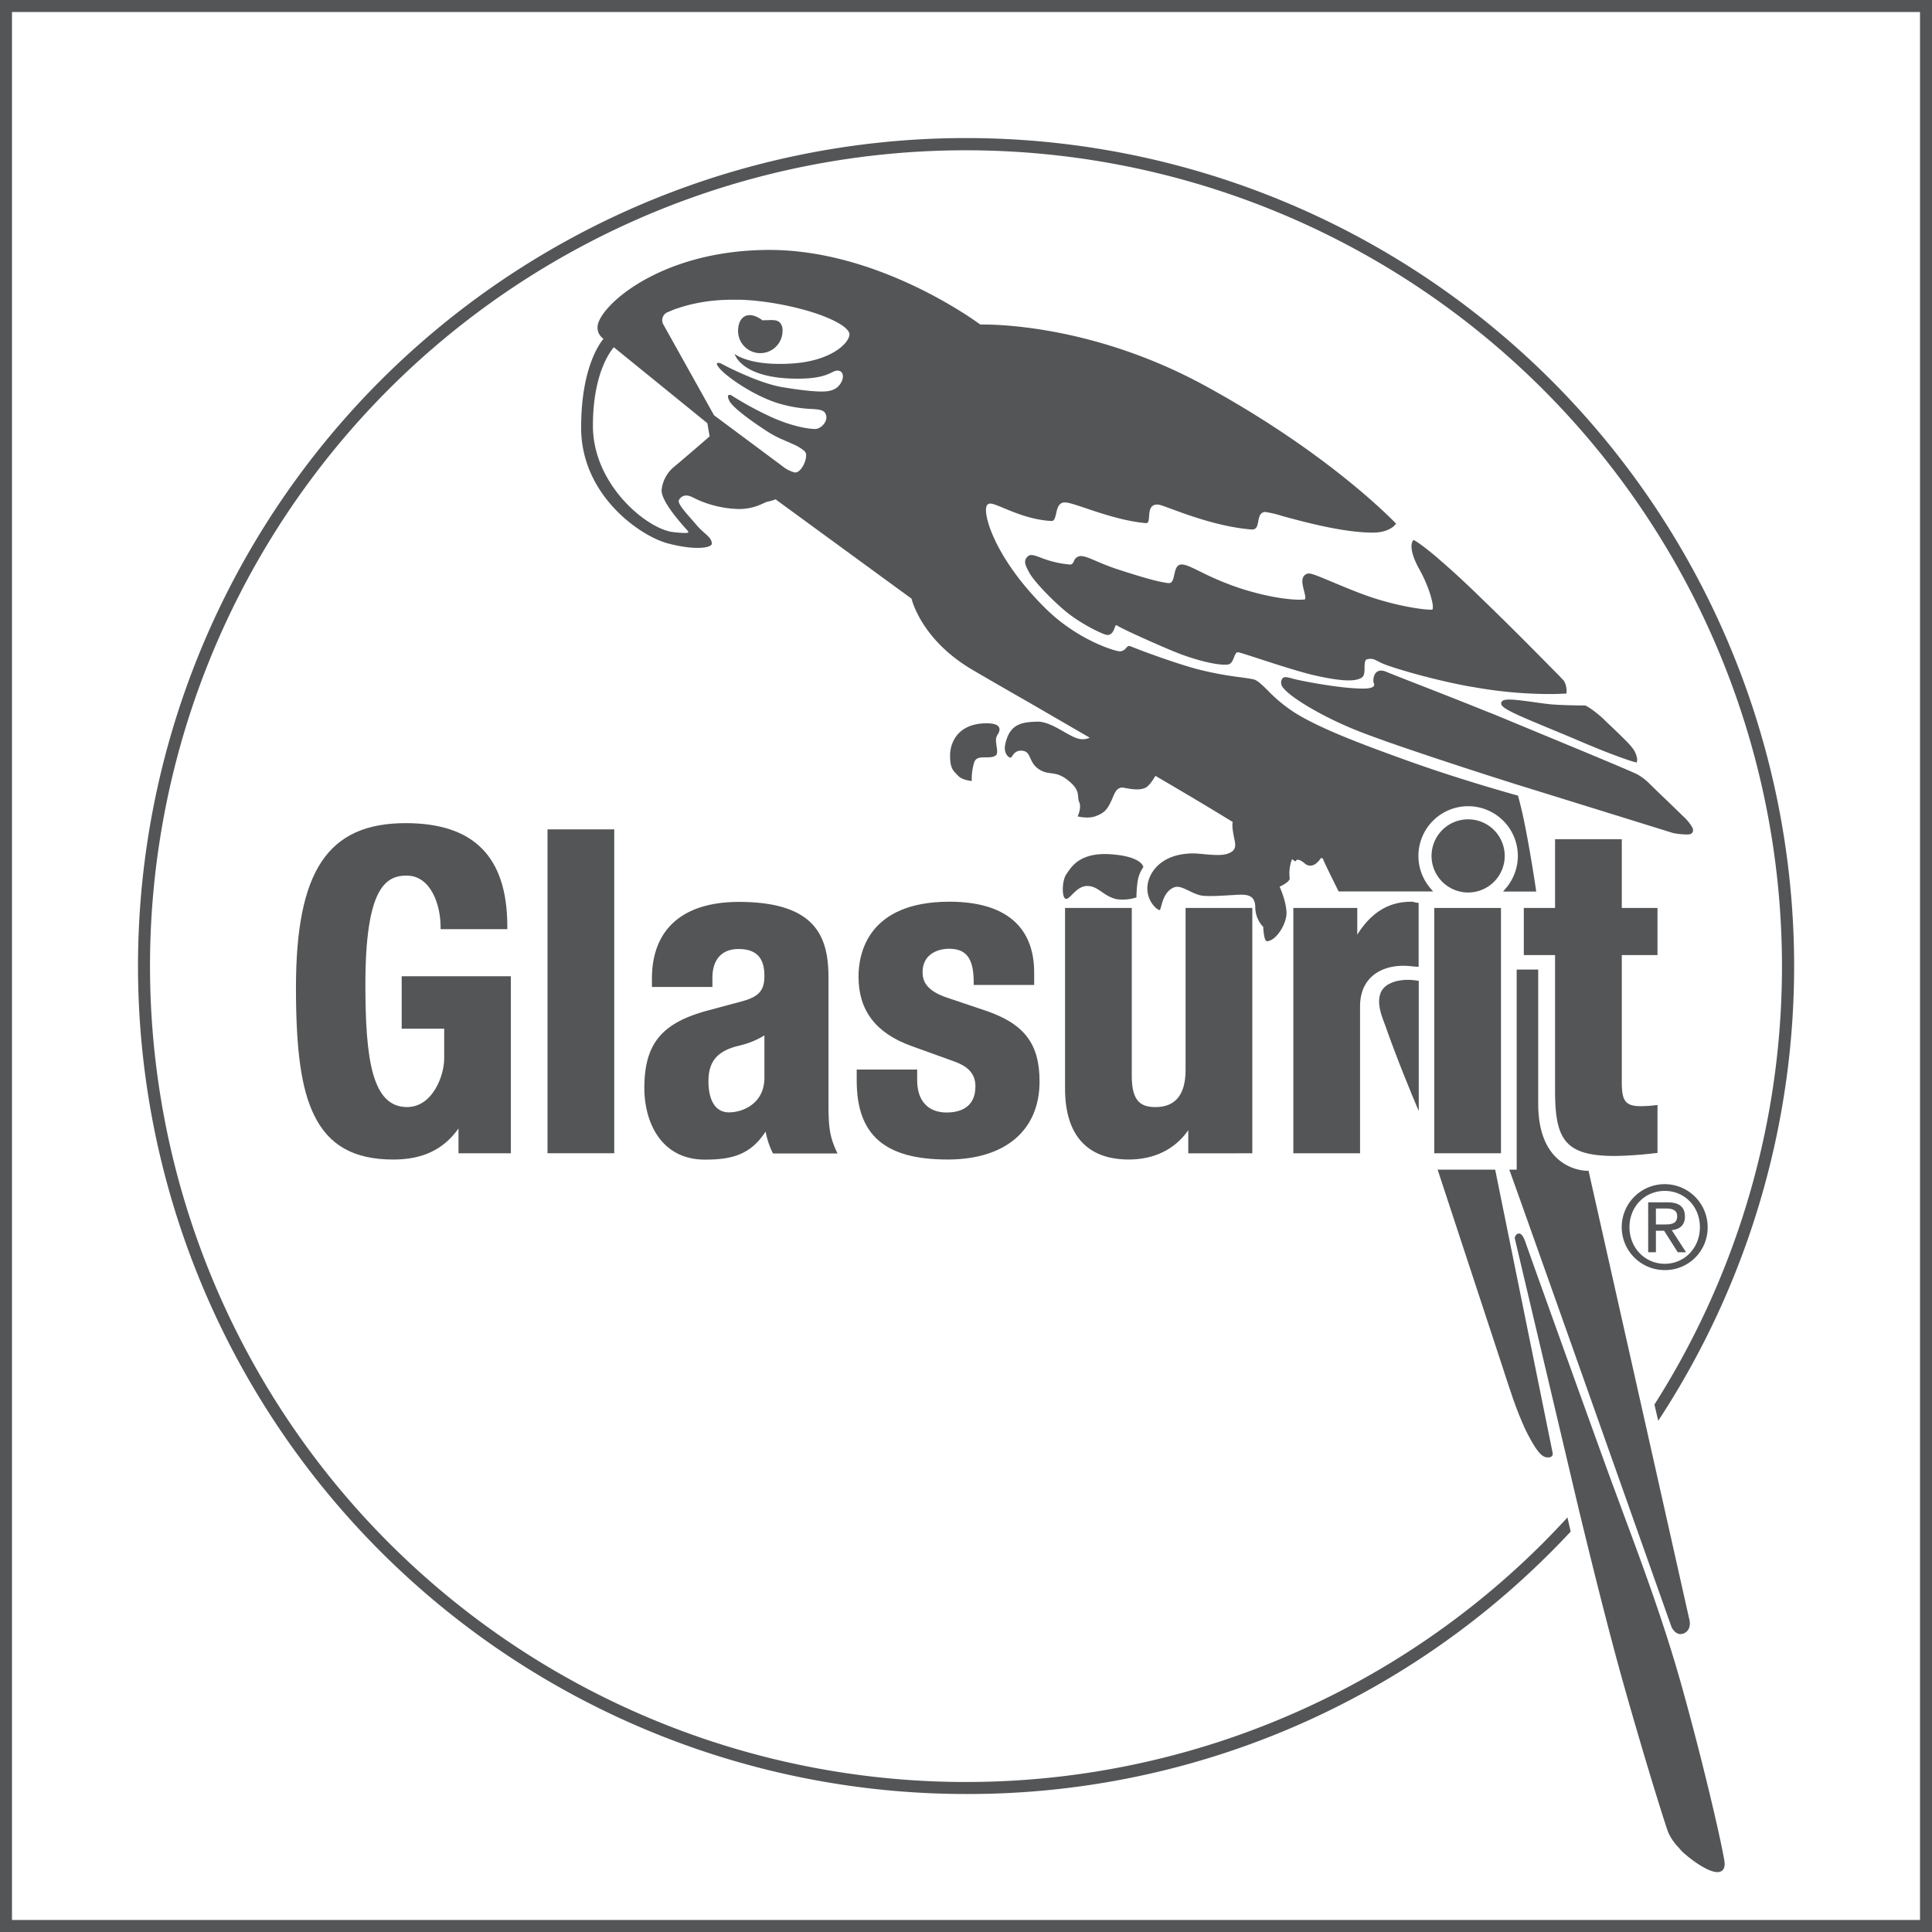 <svg id="Layer_1" data-name="Layer 1" xmlns="http://www.w3.org/2000/svg" viewBox="0 0 750.98 750.98"><defs><style>.cls-1{fill:#535557;}</style></defs><path class="cls-1" d="M24.34,27.25v751h751v-751ZM770.66,773.56H29V31.92H770.66Z" transform="translate(-24.34 -27.25)"/><path class="cls-1" d="M399.83,724.59a319.72,319.72,0,0,0,227.58-94.27q3.81-3.81,7.46-7.73c-.57-2.49-1-4.37-1.24-5.51q-4.65,5.05-9.51,9.94A317.18,317.18,0,1,1,175.55,178.46,317.25,317.25,0,0,1,667.43,573.2c.06.26.6,2.59,1.47,6.31A321.9,321.9,0,0,0,172.25,175.16,321.85,321.85,0,0,0,399.83,724.59Z" transform="translate(-24.34 -27.25)"/><path class="cls-1" d="M468.76,364.31s-.32-4.14-12.63-5-15.41,5.11-17.24,7.66-1.89,9.35-.26,9.67,4-4.9,8.18-5c4.54-.09,6.51,4.17,11.8,5.16a17.42,17.42,0,0,0,7.48-.72,45.63,45.63,0,0,1,.41-5.95A13.09,13.09,0,0,1,468.76,364.31Z" transform="translate(-24.34 -27.25)"/><path class="cls-1" d="M407.84,308.4c-10.9,0-14.2,7.2-14.2,12.55s1.45,6,3.09,7.81,5.35,2.06,5.35,2.06a21.25,21.25,0,0,1,1-7.41c1.23-3.08,5.76-.82,8.23-2.46,1.14-.77.41-2.89.2-5.35s.83-2.67,1.24-4.12S412.57,308.4,407.84,308.4Z" transform="translate(-24.34 -27.25)"/><path class="cls-1" d="M575.82,459.15V408.53c-2.4-.46-7.39-1-11.57,1.2-7,3.74-2.52,13.08-1.5,16C567.39,439,573.19,452.94,575.82,459.15Z" transform="translate(-24.34 -27.25)"/><path class="cls-1" d="M613.89,481.91H611l.31.82.11.29.19.54c2.55,7,22.5,63.3,39.17,110.4.23.64.45,1.27.68,1.9l1.85,5.24C664.62,633,673.81,659,674.06,659.63a5.79,5.79,0,0,0,1.47,2,4.15,4.15,0,0,0,.73.47,2.37,2.37,0,0,0,.36.17,2.69,2.69,0,0,0,.54.14,2.45,2.45,0,0,0,.46,0,3.32,3.32,0,0,0,1.47-.36c2.44-1.23,2.28-4.14,1.87-5.45l-16-71.29-1.39-6.21-.2-.87-21.4-95.23-.14-.65h-.67a18.47,18.47,0,0,1-12-5.26c-4.58-4.53-6.91-11.55-6.91-20.85V404.13h-8.37Z" transform="translate(-24.34 -27.25)"/><path class="cls-1" d="M677.66,681.3q-2.2-7.8-4.63-15.43c-.09-.29-.17-.57-.26-.85l-.27-.85c-5.52-17.3-11.65-33.79-17.21-48.76q-2.2-6-4.24-11.46c-.25-.7-.52-1.41-.77-2.11-.34-.92-.7-1.94-1.1-3-.22-.62-.46-1.27-.7-1.94-9.15-25.22-29.44-81.76-31.1-86.56h0c-.91-2.61-1.7-3.66-2.72-3.61s-1.47,1.36-1.53,1.63l0,.19,21.39,90.56.19.82.19.81,2.41,10.2.4,1.67.15.62c0,.09.44,1.88,1.18,4.92,2.79,11.53,10,41,16.3,63.4,8,28.48,16.43,55.48,17.52,58.11a20.35,20.35,0,0,0,3.88,5.64c.31.36.64.74,1,1.15,1.33,1.57,9.69,8.5,14.17,8.5a3.13,3.13,0,0,0,1.29-.25c1.29-.59,1.76-2,1.41-4.18C693.13,741.62,686,711,677.66,681.3Z" transform="translate(-24.34 -27.25)"/><path class="cls-1" d="M580.28,372.45a19.32,19.32,0,1,1,29.46,0l-1.15,1.36h12.89l-.14-.94c0-.17-2.51-17-5-28.44-.53-2.46-1.21-5.18-1.95-7.92l-.92-.26-.42-.11-.5-.14c-3.25-.91-21.66-6.13-39.87-12.63-20.49-7.32-35.09-13-44.58-18.79A58.6,58.6,0,0,1,517,295.5c-2.2-2.15-3.93-3.85-5.45-4.19-1.17-.26-2.9-.5-5.09-.81a130.72,130.72,0,0,1-17.37-3.32c-9.62-2.66-22.57-7.58-25.19-8.67-.9-.37-1.2-.06-1.85.63a3.19,3.19,0,0,1-2.36,1.29c-2,0-16.55-4.49-28.75-16.49-19.47-19.13-24.45-36.25-23.15-39.83A1.44,1.44,0,0,1,409,223c1.05-.1,2.83.64,5.5,1.75,4.44,1.85,11.15,4.64,18.47,5,1.12.05,1.44-.87,1.92-3,.41-1.81.92-4.06,3.12-4.2,1.44-.09,4.23.86,8.47,2.28,6.28,2.11,14.89,5,23.13,5.75a1,1,0,0,0,.8-.16c.43-.37.51-1.53.59-2.55.12-1.84.33-4.63,3.31-4.49.8,0,2.41.61,5.67,1.81,7,2.56,18.69,6.84,30.56,7.86,2.16.19,2.49-1,2.9-3.21.3-1.6.67-3.58,2.79-3.58a43,43,0,0,1,6.55,1.57c8.26,2.25,23.62,6.45,35.2,6.45,4.46,0,6.9-1.5,7.89-2.29a3.67,3.67,0,0,0,.52-.49l.07-.09.48-.57.64.56,0,0c-.65-.7-25.5-27.2-74.44-54-44.47-24.38-83.94-24.07-87.76-24-3.31-2.44-40.33-29-81.92-29-43.14,0-66.85,22.56-66.85,30a5.11,5.11,0,0,0,2.32,4.53c-2,2.42-8.7,12.16-8.7,34.55,0,26.33,23,42.17,33.73,45s17.21,1.75,17.08,0c-.21-2.68-2.88-3.5-6-7.2s-7.61-8.23-6.79-9.66,2.47-2.68,5.76-.83a41.76,41.76,0,0,0,17.49,4.32c6.58,0,9.87-2.67,11.31-2.88a17.29,17.29,0,0,0,3.1-.92,2.36,2.36,0,0,0,.18.21l.06.08,52.5,38.35c.61,2.34,5,16.64,23.55,27.58,4.05,2.39,12,7,22.13,12.78L447.93,314a6.59,6.59,0,0,1-3.47.55c-4.33-.41-11.11-7-17.08-6.79s-10.7.86-12.34,9.05c-.62,3.08,1.23,4.94,2.06,4.94s1.23-3.09,4.72-2.68,2.27,4.53,6.38,7.2,6.17.21,11.32,4.32,3.29,6.18,4.31,8.44-.61,5.55-.61,5.55,3.85,1,6.79,0c4.11-1.44,4.93-3.29,6.17-5.76s1.85-6,5.14-5.35,6,1,8.23,0c1.38-.63,2.91-2.94,3.9-4.65,4.42,2.59,8.77,5.14,12.95,7.62,6.13,3.63,11.92,7.14,17.11,10.32-.45,1.88.42,5.44.8,7.49.41,2.26.21,3.9-3.09,4.93s-9.87-.2-13-.2c-13.17,0-17.9,8.22-17.9,13.57s3.91,8.44,4.73,8.44.82-7,5.76-8.85c2.91-1.09,7,2.88,11.11,3.29s12.13-.41,14.81-.41,5.55.41,5.55,5a11.07,11.07,0,0,0,3.09,7.52s.2,5.55,1.43,5.55c3.5,0,7.82-6.78,7.61-11.31s-2.67-9.87-2.67-9.87,4.11-1.85,3.91-3.3a15.3,15.3,0,0,1,.9-7.38l.71.46.58.43.46-.55c.24-.21,1.26-.38,3.19,1.29a3.18,3.18,0,0,0,2.68.83c1.79-.31,3.1-2.12,3.56-2.84a.93.93,0,0,1,.57,0c.06,0,.22.09.36.45.62,1.67,5.58,11.59,5.79,12l.23.46h36.71ZM339.21,179.2c-2.6-.24-6-.67-10.56-1.42-5.2-.85-11.45-3.29-16.28-5.45-4.52-2-7.79-3.8-7.79-3.8s-1-.39-1.39-.18-.31.68.78,2c2.46,3.09,12.94,10.53,22.62,13.58a52.91,52.91,0,0,0,13.64,2.31c2.54.18,4.13.39,4.87,1.6h0c1.65,2.67-1.43,6.16-3.91,6.16s-9.25-1-17.68-4.93a130.42,130.42,0,0,1-15-8.23s-1.27-.46-1.21.61a3.9,3.9,0,0,0,.55,1.56l0,.09h0c1.65,3.09,10.91,9.46,15.84,12.55a44.1,44.1,0,0,0,5.24,2.63c1.2.53,2.41,1.05,3.53,1.56a17.75,17.75,0,0,1,4.31,2.51,2.41,2.41,0,0,1,.91,1.53c.2,2.88-2.26,7.4-4.53,7a12.74,12.74,0,0,1-4.73-2.47l-26.53-19.74-16.3-29.2-3.45-6.18a3.35,3.35,0,0,1,1.85-4.73l.24-.11.41-.18.36-.16.5-.21.44-.18.62-.24.49-.19L288,147l.58-.19,1.13-.36.64-.19,1-.27.76-.2,1.05-.26.82-.19,1.41-.29c.36-.08.73-.14,1.1-.21l1.54-.26,1-.15,1.29-.17,1.17-.13,1.34-.12,1.25-.1,1.61-.08,2.07-.07,1.68,0,1.48,0,1.56,0,1.56.08,1.68.11,1.61.13,1.22.13.5.06c.52.06,1,.1,1.56.17a119.88,119.88,0,0,1,15.91,3.13c11.42,3.1,18.32,7.19,18,9.83-.42,3.7-7.62,10.08-21.81,11.11a67.87,67.87,0,0,1-8.83.09h0c-1-.06-2-.14-2.85-.25a36.76,36.76,0,0,1-3.9-.65c-5.07-1.12-7.13-2.79-7.24-2.89h0s.59,2.29,3.71,4.63c3.31,2.48,9.45,5,20.77,5,1.49,0,2.81-.05,4-.13,8.26-.59,9.46-3,11.44-3,2.26,0,2.67,2.26,1.64,4.32a6.42,6.42,0,0,1-1.89,2.33,6.33,6.33,0,0,1-2,1C346.6,179.3,344.74,179.7,339.21,179.2Zm-52.52,29.23a13.55,13.55,0,0,0-5.15,9c-.61,4.53,8.44,14.2,9.47,15.43s2.67,2.05-4.94,1.23c-10.09-1.09-31.26-18.3-31.26-41.34,0-19.48,6.21-28.27,8.13-30.52l36.36,29.53.83,4.94.12.1C297.76,199,288.64,206.84,286.69,208.43Z" transform="translate(-24.34 -27.25)"/><path class="cls-1" d="M319.87,164.52a8.65,8.65,0,0,0,8.64-8.64,4.27,4.27,0,0,0-1.06-3.27c-1.11-1.06-2.78-1-4.9-.9-.56,0-1.16,0-1.79.06-3.38-2.46-5.58-2.24-6.83-1.61-1.72.86-2.7,3-2.7,5.72A8.64,8.64,0,0,0,319.87,164.52Z" transform="translate(-24.34 -27.25)"/><path class="cls-1" d="M678.91,344.84c-.42-.41-1.06-1-1.85-1.81L677,343l-.81-.79c-3.58-3.48-9-8.65-10-9.66l-.19-.18s-.31-.34-.75-.76c-.28-.26-.61-.57-1-.91a19.92,19.92,0,0,0-3.4-2.41c-2.07-1.12-23.18-9.86-40.13-16.88l-13.43-5.57c-1.55-.65-3.22-1.33-5-2l-1.13-.46-1.13-.45c-7.95-3.21-17.1-6.78-24.25-9.58-6.08-2.37-10.87-4.24-12.54-4.95-1.51-.65-2.75-.65-3.67,0-1.56,1.12-1.4,3.61-1.38,3.89l0,.19.1.17a1.38,1.38,0,0,1,.11,1.18c-.17.3-.84,1-3.54,1.06-8.44.21-24.12-2.87-27.35-3.67l-1.11-.3c-1.68-.44-2.7-.71-3.44-.1a2.57,2.57,0,0,0-.58,2.29c.27,3.23,13.65,11.6,28.07,17.56s56.12,19.21,60.74,20.67h0l.39.12.53.17h0l.92.29.26.85-.24-.84L675,351.15l.1,0a32.56,32.56,0,0,0,4.75.47c.36,0,.71,0,1-.05a1.76,1.76,0,0,0,1.24-.57,1.78,1.78,0,0,0,.26-.44,2.21,2.21,0,0,0-.29-1.83A17.26,17.26,0,0,0,678.91,344.84Z" transform="translate(-24.34 -27.25)"/><path class="cls-1" d="M660.59,321.73l-.06-.34-.06-.23c0-.11-.06-.22-.09-.34s0-.16-.08-.24-.14-.39-.23-.6l-.12-.24c-.07-.16-.16-.32-.25-.48l-.16-.29c-.13-.21-.27-.42-.42-.64a.6.6,0,0,0-.09-.13,29.76,29.76,0,0,0-2.45-2.78l-1.18-1.19h0c-2.09-2.09-4.62-4.48-6.72-6.46l-1-1c-.37-.35-.74-.68-1.1-1l0,0c-.62-.55-1.21-1-1.77-1.47l-1.16-.89h0c-.32-.24-.62-.44-.9-.63-.71-.49-1.27-.84-1.61-1l-.39-.22-.18-.1h-1.33c-2.23,0-7.4-.09-11.57-.4-1.68-.13-4.08-.46-6.62-.82-7.71-1.08-11.48-1.48-12.7-.54a1.25,1.25,0,0,0-.49.85c-.19,1.78,3.81,3.68,19.83,10.29,3.29,1.36,6.69,2.77,9.88,4.13,14.83,6.36,21.14,8.2,22,8.45l.11,0,.91.24.06-.52.06-.42a6,6,0,0,0,0-.72Z" transform="translate(-24.34 -27.25)"/><path class="cls-1" d="M581.09,264.19c-1.92.34-13-1.15-24.07-4.91-5.15-1.74-10.44-4-14.69-5.76-6.44-2.71-8.61-3.56-9.63-3.31A2.61,2.61,0,0,0,531,251.4c-.82,1.38-.3,3.43.21,5.42.3,1.22.73,2.87.41,3.33,0,0-.06.09-.29.12-3.45.4-13.06-.45-25.36-4.49a114.59,114.59,0,0,1-15.17-6.39c-3.87-1.9-6.21-3-7.7-2.67s-1.93,2.14-2.29,3.83c-.5,2.39-.9,3.49-2.36,3.35-4.08-.42-12.19-2.92-19.58-5.32-3.48-1.13-6.23-2.3-8.43-3.25-2.72-1.16-4.52-1.93-6-1.93a2.87,2.87,0,0,0-2.67,2c-.47.94-.72,1.36-1.78,1.27A40.35,40.35,0,0,1,428.87,244c-2.43-.9-3.89-1.44-4.91-.57-2,1.75-1.1,3.49.43,6.36,1.71,3.2,8.57,10.48,14.4,15.27s14.57,9,15.95,9c1.83,0,2.45-1.64,2.86-2.73a3.65,3.65,0,0,1,.53-1.09s.14,0,.49.2c2.74,1.68,16.19,7.68,22.75,10.34s15.78,5.23,20.14,4.79c1.41-.14,2-1.53,2.46-2.75.68-1.67,1-2.17,1.81-2,1,.22,4.05,1.21,7.91,2.47,6.83,2.22,16.2,5.27,22.12,6.59,10,2.22,15.54,2.43,17.94.68.92-.67,1-2.11,1-3.64,0-1.88.12-3.22,1-3.42,1.84-.42,2.68,0,4.37.86.44.23.92.48,1.48.73,3,1.38,18.26,6.12,34.32,9.07l.23,0,.76.14,1,.17a170.08,170.08,0,0,0,28.46,2.56c2.41,0,4.18-.07,5.19-.12l1-.06h.13l.42,0h.15l0-.7a.78.78,0,0,0,0-.09,6.59,6.59,0,0,0,0-.84,7.78,7.78,0,0,0-.23-1.4v0c0-.15-.09-.31-.14-.46l0-.09c-.06-.17-.13-.34-.2-.51l0,0a3.61,3.61,0,0,0-.22-.44,1.37,1.37,0,0,0-.13-.2c0-.09-.11-.17-.17-.26s-.1-.15-.16-.22l-.18-.21a1.8,1.8,0,0,0-.19-.2L630,289.52c-2-2-5.73-5.82-10.55-10.66-6-6.07-13.79-13.75-21.78-21.45-4.47-4.3-8.18-7.71-11.24-10.4l-.08-.07-.82-.72-.29-.25-.59-.51-.49-.43-.35-.3-.7-.59L583,244c-5.9-5-8.37-6.41-8.53-6.5l-.71-.4-.32.56-.09.15a2.28,2.28,0,0,0-.23.66c-.28,1.23-.31,4.23,2.9,10a55.29,55.29,0,0,1,3.56,7.75,36.57,36.57,0,0,1,1.47,5,9,9,0,0,1,.24,2.42A.89.89,0,0,1,581.09,264.19Z" transform="translate(-24.34 -27.25)"/><path class="cls-1" d="M608.69,559.53h0c.43,1.35.91,2.83,1.42,4.38,0,.1.07.2.1.3l.39,1.17.3.89c.07.21.14.41.21.63.15.45.3.9.46,1.36a1.59,1.59,0,0,0,.07.2A138.13,138.13,0,0,0,617.3,583c.66,1.33,1.27,2.48,1.83,3.5,3.1,5.66,4.78,7,6.42,7.24h0a5.48,5.48,0,0,0,.55,0h.15l.39,0a1.71,1.71,0,0,0,.8-.38l.13-.11a1.27,1.27,0,0,0,.29-1.11V592l-22-108.45-.16-.83-.17-.82H583.16l12.76,38.81Z" transform="translate(-24.34 -27.25)"/><path class="cls-1" d="M222.91,475.53v-68.8H180.48v20.39H197v11.67c0,6.34-4.37,18.78-14.45,18.78-13.47,0-16.18-18.21-16.18-47.59,0-37.24,7.7-42.38,16-42.38,9.71,0,13.23,11.86,13.23,19.83v1h25.94v-1c0-27.06-12.92-40.22-39.51-40.22-30.29,0-42.65,18.54-42.65,64,0,24.5,2.09,39.28,7,49.39,5.72,11.85,15.51,17.37,30.8,17.37,11.38,0,19.52-3.84,25.38-12.06v9.63Z" transform="translate(-24.34 -27.25)"/><rect class="cls-1" x="212.82" y="322.38" width="25.94" height="125.89"/><path class="cls-1" d="M312.67,416.49l-13.54,3.64c-17.74,4.85-24.33,13-24.33,30.11C274.8,463,281,478,298.36,478c10.39,0,17.71-1.84,23.58-10.92a31.72,31.72,0,0,0,2.6,8l.28.53h25.05l-.63-1.41c-2.43-5.37-2.86-9.29-2.86-17.63v-49.1c0-15.39-4.22-29.64-34.84-29.64-21.79,0-33.79,10.59-33.79,29.81v3.25h23.51v-3.6c0-7.09,3.69-11.15,10.11-11.15,6.89,0,10.1,3.32,10.1,10.45C321.47,412.27,319.33,414.69,312.67,416.49Zm-.2,17a31.36,31.36,0,0,0,9-3.78v16.51c0,9.84-8.22,13.41-13.75,13.41-7.24,0-8-8.41-8-12C299.7,439.55,303.39,435.46,312.47,433.52Z" transform="translate(-24.34 -27.25)"/><path class="cls-1" d="M357.35,443v4.3c0,21.2,10.91,30.66,35.36,30.66,22.36,0,35.71-11.34,35.71-30.32,0-14.79-6-22.55-21.33-27.67l-14.42-4.86c-8.61-2.81-9.72-6.81-9.72-10,0-6.69,5.54-9.07,10.28-9.07,6.81,0,9.59,3.79,9.59,13.06v1h23.51V405.3c0-18-11.38-27.55-32.92-27.55-31.91,0-35.36,20.36-35.36,29.11,0,13.22,6.75,22,20.61,27l16.83,6.07c5.55,2.05,8,5,8,9.65,0,8.8-7,10.11-11.15,10.11-7.3,0-11.49-4.57-11.49-12.54V443Z" transform="translate(-24.34 -27.25)"/><path class="cls-1" d="M511.12,475.54V380.18H485.18v62.95c0,9.58-3.93,14.45-11.67,14.45-5.54,0-9.24-2.05-9.24-12V380.18H438.33v70.24c0,18,8.57,27.54,24.77,27.54,9.94,0,18-4,23.13-11.4v9Z" transform="translate(-24.34 -27.25)"/><path class="cls-1" d="M628.8,353.46v26.72H616.65v18.31H628.8v52.45c0,18.92,3.51,25.64,23.21,25.64a144,144,0,0,0,14.84-1l1.77-.18V456.77l-1.1.12a49.5,49.5,0,0,1-5.28.34c-6,0-7.5-1.9-7.5-9.24v-49.5h13.88V380.18H654.74V353.46Z" transform="translate(-24.34 -27.25)"/><path class="cls-1" d="M527.07,380.18v95.36H553V418.49c0-11.67,8.63-15.83,16.7-15.83a24.63,24.63,0,0,1,3,.15c.53.06,1.13.12,2,.18l1.07.08V378.21l-.88-.1a2,2,0,0,1-.67-.15,3.15,3.15,0,0,0-1.43-.2c-8.64,0-15.49,4.19-20.87,12.8V380.18Z" transform="translate(-24.34 -27.25)"/><rect class="cls-1" x="557.5" y="352.93" width="25.94" height="95.35"/><path class="cls-1" d="M595,374.17A14.22,14.22,0,1,0,580.79,360,14.24,14.24,0,0,0,595,374.17Z" transform="translate(-24.34 -27.25)"/><path class="cls-1" d="M679.72,514l-5.55-8.57c2.89-.31,5.11-1.78,5.11-5.28,0-3.74-2.18-5.55-6.8-5.55H665V514h3v-8.34h3.2l5.29,8.34Zm-8.57-10.79H668V497h4c2,0,4.27.4,4.27,3C676.26,503.08,673.81,503.21,671.15,503.21Z" transform="translate(-24.34 -27.25)"/><path class="cls-1" d="M688.11,504.24a16.7,16.7,0,1,0-16.66,16.7A16.52,16.52,0,0,0,688.11,504.24Zm-30.38,0c0-8,6-14.08,13.72-14.08s13.65,6.12,13.65,14.08c0,8.12-6,14.25-13.65,14.25S657.73,512.36,657.73,504.24Z" transform="translate(-24.34 -27.25)"/></svg>